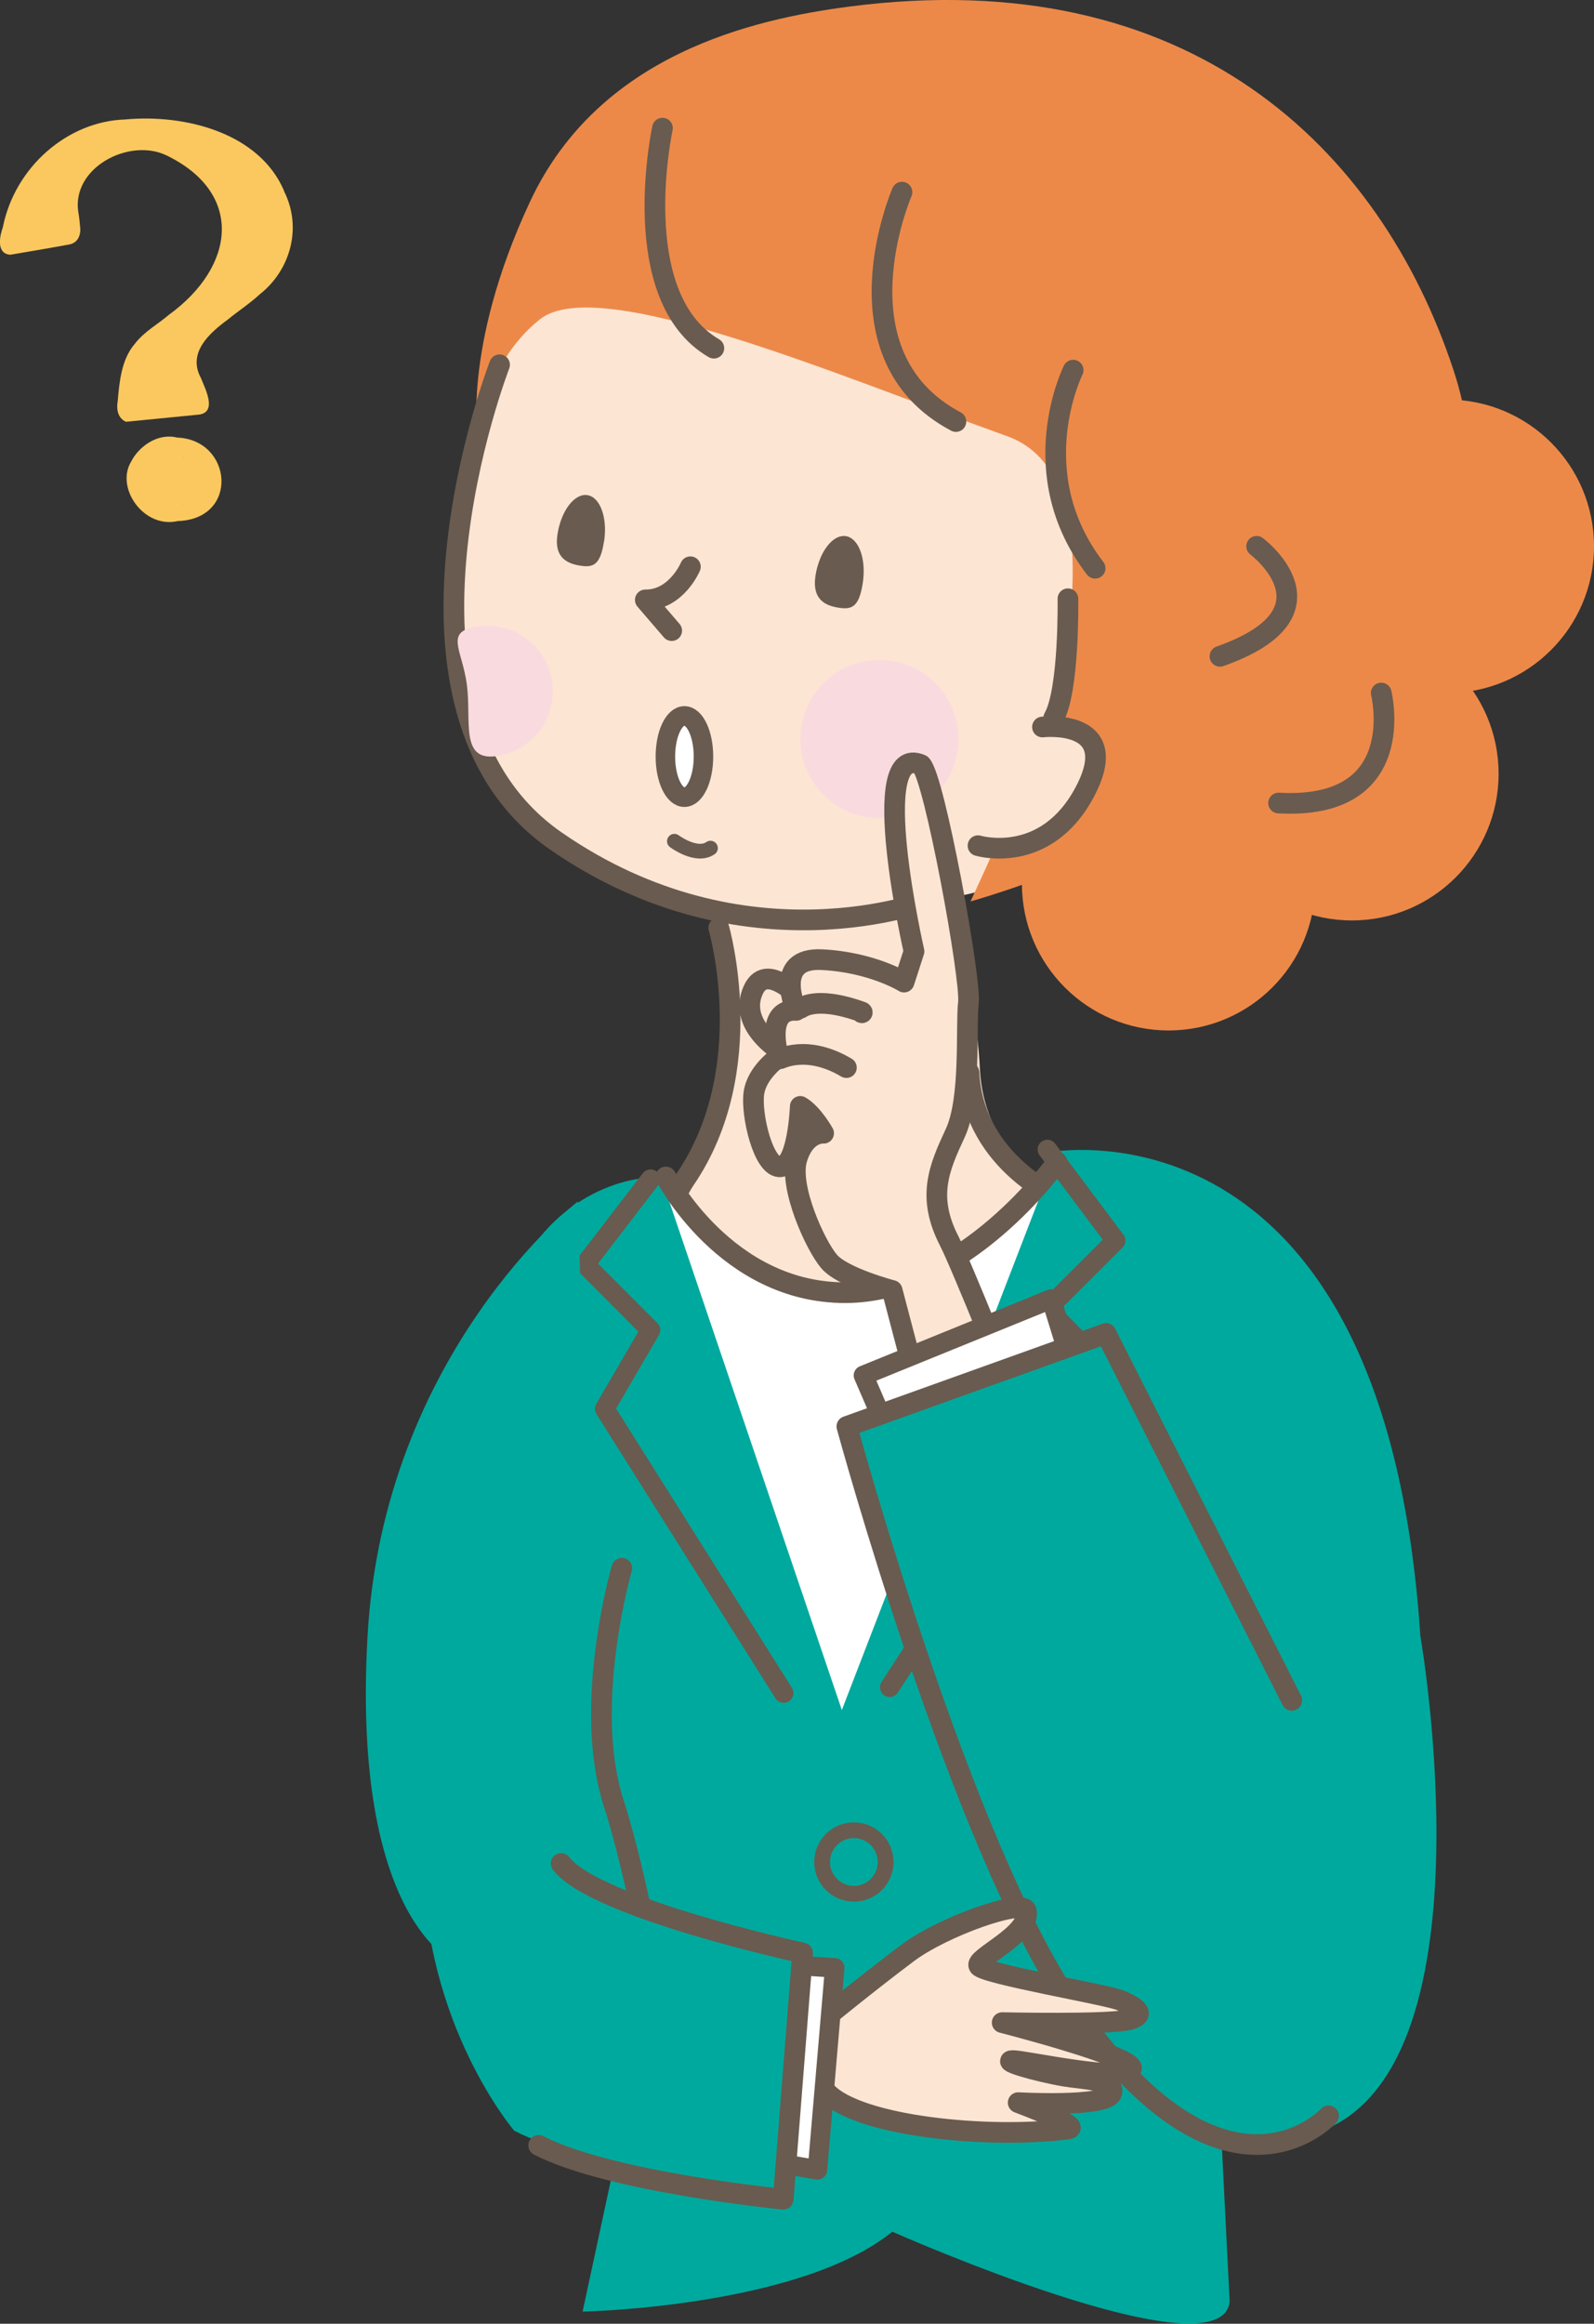<?xml version="1.0" encoding="UTF-8"?><svg xmlns="http://www.w3.org/2000/svg" viewBox="0 0 136.5 198.94"><rect x="0" y="0" width="136.5" height="198.94" fill="#333333" stroke="none"/><defs><style>.cls-1{fill:#f9dbdf;mix-blend-mode:multiply;}.cls-1,.cls-2,.cls-3,.cls-4,.cls-5,.cls-6,.cls-7{stroke-width:0px;}.cls-8{stroke-width:1.26px;}.cls-8,.cls-9,.cls-10,.cls-11,.cls-12,.cls-13{stroke:#695b4f;stroke-linecap:round;stroke-linejoin:round;}.cls-8,.cls-10,.cls-11,.cls-13{fill:none;}.cls-9,.cls-10{stroke-width:1.77px;}.cls-9,.cls-3{fill:#fce5d3;}.cls-11{stroke-width:1.35px;}.cls-12,.cls-13{stroke-width:1.67px;}.cls-12,.cls-4{fill:#fff;}.cls-14{isolation:isolate;}.cls-2{fill:#fac85e;}.cls-5{fill:#ec8949;}.cls-6{fill:#00a99d;}.cls-7{fill:#695b4f;}</style></defs><g class="cls-14"><g id="_レイヤー_2"><g id="_レイヤー_1-2"><path class="cls-10" d="M123.31,37.97s9.42,3.14,3.77,11.93"/><path class="cls-3" d="M83.91,91.5c-.38-7.9-3.38-14.66-1.13-22.56l-22.03,8.25s4.33,14.34-2.06,23.74c-6.39,9.4,14.97,18.84,32.52,1.9,0,0-6.93-3.44-7.3-11.34Z"/><path class="cls-3" d="M79.63,77.04s-17.46,4.96-33.79-6.23c-13.38-9.17-3.06-39.58-3.06-39.58,0,0,9.49-17.71,34.45-14.78,24.97,2.93,32.39,58.35,2.4,60.58Z"/><path class="cls-10" d="M61.55,79.43s3.53,12.1-2.86,21.5c-6.39,9.4,14.97,18.84,32.52,1.9,0,0-7.85-3.11-8.23-11.01"/><path class="cls-5" d="M83.12,77.17s51.69-14.25,41.34-45.51C118.2,12.73,101.89-3.26,72.68.57c-8.15,1.07-21.38,4.05-27.29,16.69-5.91,12.65-4.44,20.56-4.44,20.56,0,0,.25-6.47,5.28-10.48,5.03-4.01,25.61,4.85,40.01,10,7.58,2.71,5.52,15.22,4.87,19.69-.64,4.47-8,20.14-8,20.14Z"/><path class="cls-10" d="M79.63,77.04s-15.76,6.23-32.03-5.04c-16.27-11.27-4.82-40.77-4.82-40.77"/><path class="cls-10" d="M59.12,48.52s-1.2,2.86-3.86,2.84l2.26,2.63"/><path class="cls-10" d="M91.45,51.26s.13,7.87-1.22,10.21"/><path class="cls-1" d="M82.01,64.24c-.53,3.7-3.97,6.27-7.67,5.73-3.7-.53-6.27-3.97-5.73-7.67.53-3.7,3.97-6.27,7.67-5.73,3.7.53,6.27,3.97,5.73,7.67Z"/><path class="cls-1" d="M47.3,58.46c.4,3.07-1.77,5.88-4.84,6.28-3.07.4-2.08-3.05-2.48-6.12-.4-3.07-2.03-4.6,1.04-5,3.07-.4,5.88,1.77,6.28,4.84Z"/><path class="cls-7" d="M73.88,49.93c-.32,2.05-.94,2.27-2.05,2.1-1.12-.17-2.31-.68-2-2.73.32-2.05,1.48-3.57,2.6-3.4,1.12.17,1.77,1.98,1.45,4.03Z"/><path class="cls-7" d="M51.72,46.36c-.31,2.02-.92,2.24-2.02,2.07-1.1-.17-2.28-.67-1.96-2.69.31-2.02,1.46-3.52,2.56-3.35,1.1.17,1.74,1.95,1.43,3.96Z"/><circle class="cls-5" cx="115.77" cy="66.24" r="12.56"/><circle class="cls-5" cx="123.94" cy="46.77" r="12.56"/><circle class="cls-5" cx="100.07" cy="75.66" r="12.56"/><path class="cls-10" d="M118.28,59.33s2.51,10.05-8.79,9.42"/><path class="cls-10" d="M107.61,46.77s7.54,5.65-3.14,9.42"/><path class="cls-3" d="M89.27,62.24l-5.52,10.16s5.79,1.74,9.15-4.61c3.36-6.35-3.63-5.55-3.63-5.55Z"/><path class="cls-10" d="M89.27,62.24s6.99-.8,3.63,5.55c-3.36,6.35-9.15,4.61-9.15,4.61"/><path class="cls-10" d="M56.73,10.97s-3.14,14.45,4.4,18.84"/><path class="cls-10" d="M77.24,16.45s-6.06,13.98,4.62,19.64"/><path class="cls-10" d="M91.9,31.69s-4.4,8.79,1.88,16.96"/><path class="cls-8" d="M57.75,72.02s1.89,1.42,3.09.59"/><path id="_パス_" class="cls-4" d="M74.88,146.88l-18.52.97.66-47.09s5.14,9.91,15.35,9.91,18.15-11.17,18.15-11.17l2.09,46.34-17.73,1.03Z"/><path class="cls-6" d="M44.56,108.82c1.54-4.05,6.42-8.06,12.04-8.06l15.49,45.64,18.42-47.74s15.35,2.23,21.77,11.72l-10.19,22.61,3.21,64.07c-.78,6.47-28.89-6-28.89-6-7.98,6.48-26.52,6.84-26.52,6.84l6.7-31.13s-12.58-13.49-8.79-30.01c2.2-9.59-3.25-27.95-3.25-27.95Z"/><polyline class="cls-13" points="55.71 100.95 50.1 108.25 55.71 113.87 51.78 120.61 67.11 144.95"/><path class="cls-11" d="M75.84,159.41c0,1.5-1.22,2.72-2.72,2.72s-2.72-1.22-2.72-2.72,1.22-2.72,2.72-2.72,2.72,1.22,2.72,2.72Z"/><path class="cls-6" d="M100.88,142.09c-1.55-7.74-11.2-43.42-11.2-43.42,0,0,28.84-5.75,31.95,41.38,0,0,7.99,45.7-14.52,43-22.5-2.7-30.26-62.91-30.26-62.91l11.36-4.6,12.66,26.54Z"/><path class="cls-6" d="M49.48,102.86s-16.66,12.97-18.01,37.27c-1.35,24.3,7.46,27.85,7.46,27.85l24.08,18.68s-10.03-30.36-11.14-35.66c-1.12-5.3-2.39-48.13-2.39-48.13Z"/><path class="cls-10" d="M53.25,134.26s-3.41,11.71-.7,20.1c2.71,8.39,5.62,26.56,5.62,26.56"/><polyline class="cls-13" points="89.69 98.41 95.54 106.21 89.69 112.05 94.23 116.68 76.19 144.45"/><path id="_パス_-2" class="cls-10" d="M57.02,100.76s5.14,9.91,15.35,9.91,18.15-11.17,18.15-11.17"/><path class="cls-9" d="M71.5,88.89s-5.4-7.75-7.01-4.1c-1.61,3.65,4,6.18,4,6.18l3.85-1.97-.84-.11Z"/><path class="cls-9" d="M81.31,106.29c-1.99-3.82-.89-6.31.49-9.28,1.38-2.97.89-9.1,1.13-11.16.24-2.07-2.91-19.25-4.05-20.38-4.73-2.03-.61,15.98-.61,15.98l-.85,2.63s-2.72-1.7-7.02-1.92c-4.29-.23-2.21,4.34-2.21,4.34-2.78-.16-1.51,4.01-1.51,4.01,0,0-1.85,1.25-2.12,3.06-.27,1.82.82,6.51,2.3,6.32,1.48-.19,1.67-5.17,1.67-5.17,1.08.63,2,2.3,2,2.3,0,0-1.58-.16-2.29,2.21-.71,2.38,1.58,7.39,2.76,8.77,1.18,1.38,5.4,2.48,5.4,2.48l12.34,46.94,9.17-9.86s-14.63-37.45-16.61-41.28Z"/><path class="cls-10" d="M73.79,86.63c-.05.15.14.05,0,0-4.1-1.47-5.25-.27-5.29-.27"/><path class="cls-10" d="M72.48,91.4c-3.4-2.02-5.71-.72-5.75-.72"/><polygon class="cls-12" points="91.72 116.71 90.02 111.21 73.94 117.75 76.22 123.03 91.72 116.71"/><path class="cls-6" d="M110.62,145.57l-15.91-31.41-22.19,7.96s9.77,35.91,19.31,49.68c13.16,19.01,21.94,9.34,21.94,9.34l-3.14-35.57Z"/><path class="cls-10" d="M110.62,145.57l-15.91-31.41-22.19,7.96s9.77,35.91,19.31,49.68c13.16,19.01,21.94,9.34,21.94,9.34"/><path class="cls-9" d="M96.63,172.93c1.74-.44.49-1.18-.69-1.68-1.18-.49-11.67-2.26-12.11-2.94-.44-.68,4.5-2.7,4.05-4.73-.23-1.06-7.07,1.31-10.13,3.6-3.6,2.7-7.43,5.85-7.43,5.85,0,0-10.5-3.28-14.94-3.28l.59,11.43,14.8-2.07c2.7,2.93,13.95,4.05,20.7,3.15,1.3-.17-4.28-2.25-4.28-2.25,0,0,7.5.42,7.99-.77.49-1.18-2.58-1.25-3.94-1.48-2.49-.42-5.56-1.34-4.5-1.35,1.06,0,9.81,1.96,10.15.68.27-1.02-11.07-3.93-11.07-3.93,0,0,9.06.2,10.8-.24Z"/><polygon class="cls-12" points="64.33 184.78 70 185.77 71.48 168.47 65.75 168.11 64.33 184.78"/><path class="cls-6" d="M48.05,159.54l-11.81-.45c0,14.24,7.8,23.33,7.8,23.33,6.08,3.15,23.03,5.44,23.03,5.44l1.66-20.66s-17.75-3.84-20.68-7.66Z"/><path class="cls-10" d="M46.13,183.67c6.08,3.15,20.94,4.61,20.94,4.61l1.66-21.08s-17.75-3.84-20.68-7.66"/><ellipse class="cls-12" cx="58.61" cy="64.77" rx="1.63" ry="3.48"/><path class="cls-2" d="M24.33,16.35c-2.1-4.95-8.43-6.61-13.64-6.12C5.8,10.39,1.27,14.28.24,19.47c-.22.6-.64,2.24.64,2.34,1.64-.28,3.33-.56,5.05-.88.64-.12.95-.64.95-1.3-.05-.44-.07-.93-.17-1.45-.61-3.81,4.32-6.4,7.52-4.89,6.68,3.22,5.95,9.52.22,13.67-.93.8-2.12,1.44-2.9,2.47-1.15,1.32-1.33,3.26-1.47,4.92-.1.54-.08,1.4.7,1.76,2.14-.21,4.24-.42,6.31-.62,1.52-.26.47-2.22.12-3.12-1.2-2.19.77-3.89,2.31-5.02.86-.71,1.88-1.37,2.73-2.16,2.58-2.02,3.67-5.67,2.07-8.83Z"/><path class="cls-2" d="M15.16,37.46c-1.68-.42-3.3.8-3.93,2.06-1.37,2.25,1.09,5.76,3.99,5.09,5.3-.17,4.7-6.97-.06-7.15ZM15.77,39.22s-.04,0-.06,0c0,0,0-.02.01-.03,0,0,.03.02.04.03ZM15.61,43.17c.08,0,.15,0,.23,0-.08.01-.16.01-.23,0Z"/></g></g></g></svg>